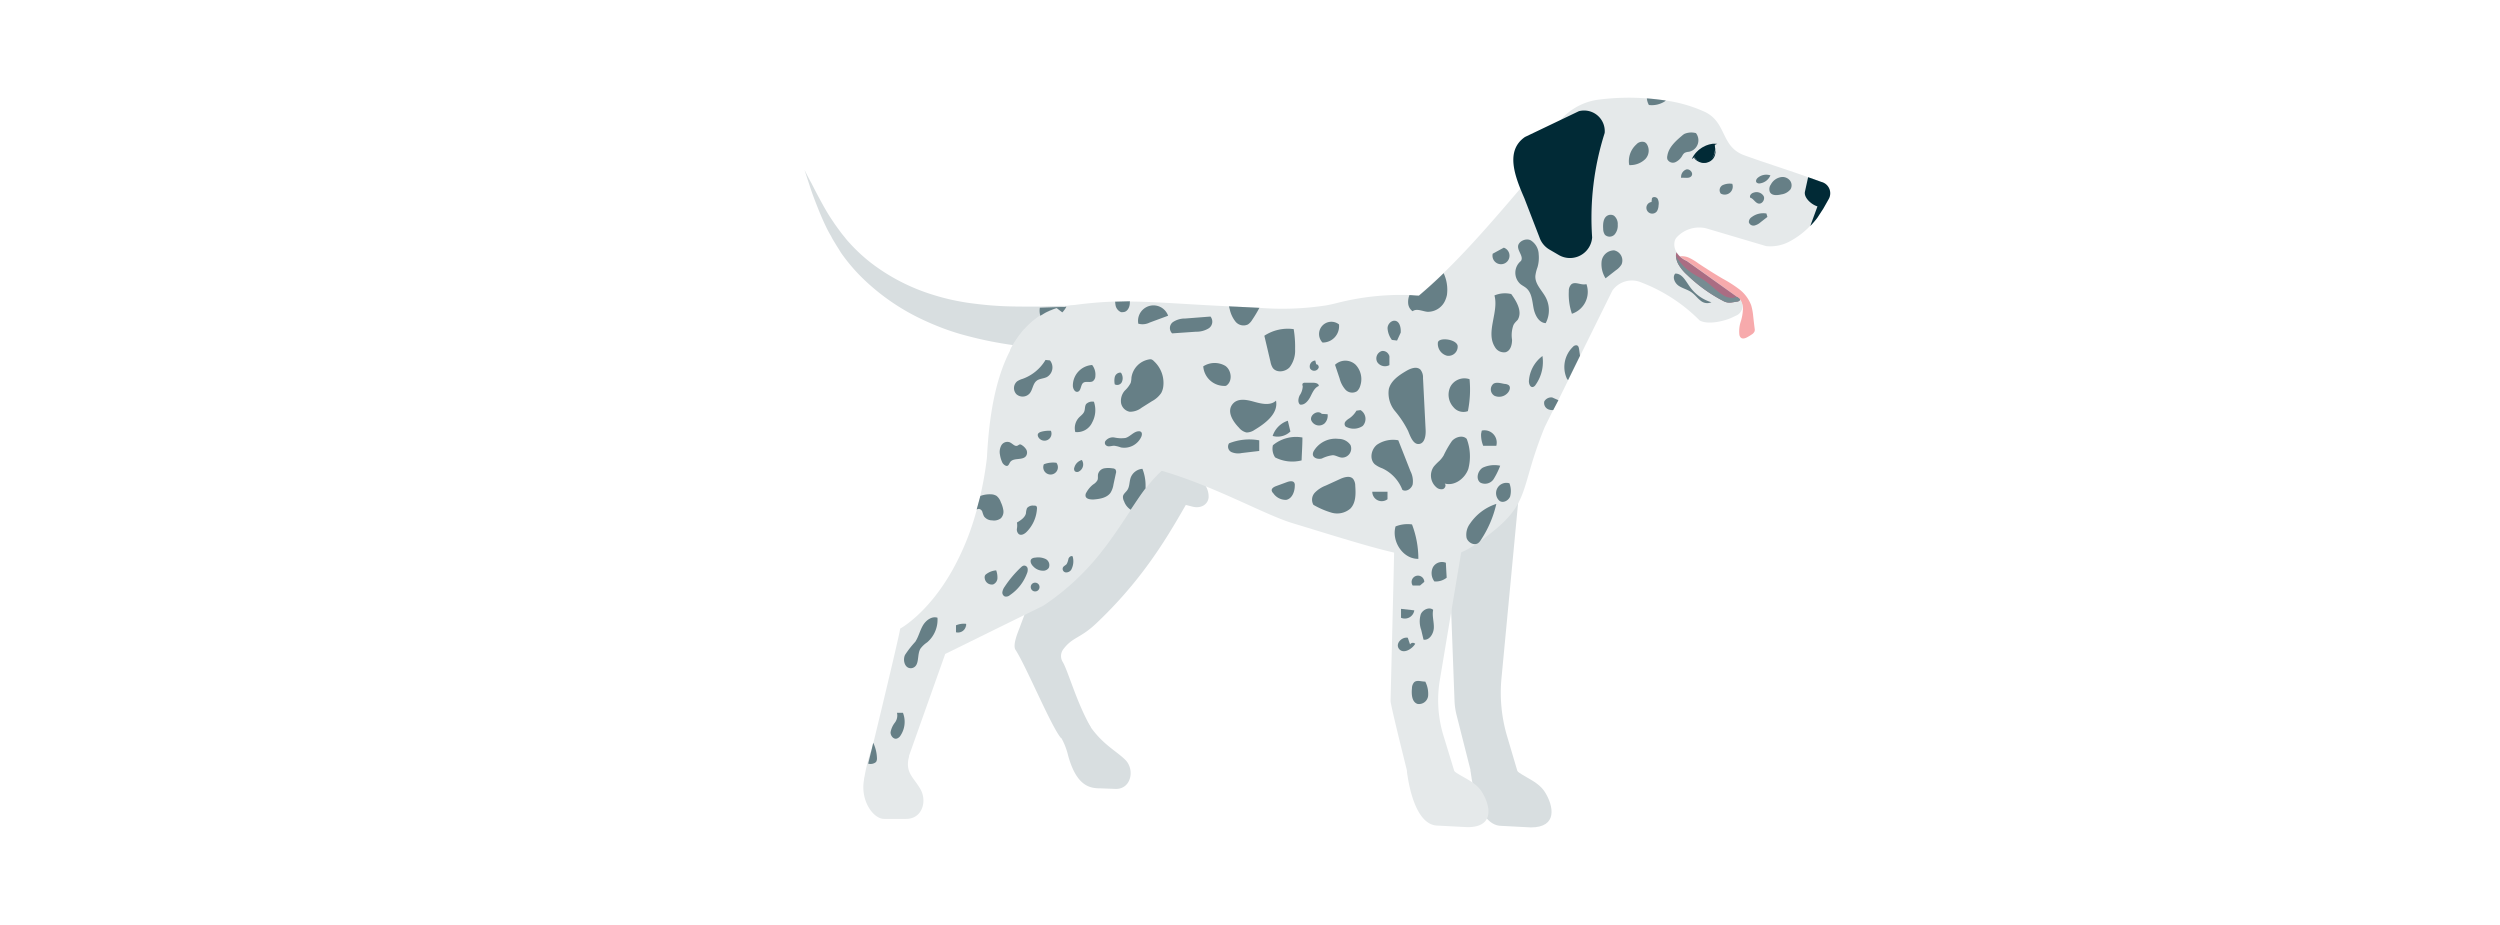 <svg xmlns="http://www.w3.org/2000/svg" id="Ebene_1" data-name="Ebene 1" viewBox="0 0 484.52 179.35"><path d="M155.91,32.89s.36,1.11,1,3.07c.32,1,.73,2.15,1.26,3.5s1.13,2.85,1.91,4.46c.28.61.62,1.23,1,1.87,0,0,0,0,0,0,.1.21.21.41.32.61.25.4.5.82.75,1.24l.2.31.22.35L163,49a35,35,0,0,0,4.26,5,42.5,42.5,0,0,0,11.92,8.12c1.12.52,2.27,1,3.42,1.44s2.43.86,3.49,1.17c2.39.67,4.67,1.21,6.94,1.62,1.09.2,2.17.38,3.21.52s2.23.33,3.3.45c1.89.24,3.66.4,5.32.57l.45,0,11.16,1,.54,0,.21-8.48,0-1.54-1.11,0-9.47.41h-.32l-.82,0-4,.14H200c-2,0-4,0-6.11-.11s-4.28-.34-6.4-.64c-1.2-.19-2.17-.37-3.24-.61s-2.15-.53-3.21-.86a38.18,38.18,0,0,1-11.66-5.82,32.34,32.34,0,0,1-4.52-4.06l-.49-.54-.22-.25-.23-.28c-.3-.39-.61-.75-.9-1.13-.55-.75-1.08-1.44-1.55-2.17-1-1.44-1.76-2.82-2.44-4.07s-1.25-2.35-1.71-3.27C156.42,34,155.91,32.89,155.91,32.89Z" style="fill:#d8dee0"></path><path d="M338.71,65.31c-.4.24-.95.44-1.31.14a1,1,0,0,1-.3-.65,6,6,0,0,1,.26-2.44,8.8,8.8,0,0,0,.43-2.43,2.54,2.54,0,0,0-1-2.13,4.83,4.83,0,0,0-.87-.39,12.31,12.31,0,0,1-2.27-1.34l-6.22-4.28a5.13,5.13,0,0,1-2-2.09,3.36,3.36,0,0,1,2,.29,11.78,11.78,0,0,1,1.79,1.1c1.51,1,3.08,2,4.67,2.93a24.44,24.44,0,0,1,3.24,2.08,7,7,0,0,1,2.26,3.06,10.46,10.46,0,0,1,.39,2.08c.09.8.18,1.59.28,2.39a1.32,1.32,0,0,1,0,.56,1.29,1.29,0,0,1-.51.6C339.24,65,339,65.15,338.71,65.31Z" style="fill:#f7aaac"></path><path d="M205.66,143.07l5.77-2.08c-2.8-4.87-4.43-11-5.48-12.72a2.18,2.18,0,0,1,.12-2.43c1.88-2.5,3.27-2,6.6-5.22,22.87-21.8,17.91-40.6,42.66-42.7,2,.32-52.52-10.54-52.52-10.54-3.37,5.5,1.78,16.57,1.42,24.27-2.43,20.42-5.16,25.94-6.59,29.94-.38,1-1.43,3.43-.82,4.36C198.87,129.08,203.81,141,205.66,143.07Z" style="fill:#d8dee0"></path><path d="M219.73,95.29l11.38,2.9c1.63.42,3-.4,3.13-1.79v-.05a4.08,4.08,0,0,0-2.42-3.82L220.75,87.2Z" style="fill:#d8dee0"></path><path d="M213.36,152.79l2.92.11c3,0,3.68-3.8,1.8-5.65s-4.67-3.09-7.29-7.2l-6,1.57a13.27,13.27,0,0,1,2.23,4.85C208.7,152.52,211.35,152.79,213.36,152.79Z" style="fill:#d8dee0"></path><path d="M291,160.06l5.7.3c5.21,0,4.42-4.12,2.73-6.83s-5.56-3.13-6.57-5.56L285,149.31S286,160.06,291,160.06Z" style="fill:#d8dee0"></path><path d="M285.6,151.63h9.13l-2.66-9A29.66,29.66,0,0,1,291,131.45l5-52.72L279.32,66.88l2.58,69a13.33,13.33,0,0,0,.39,2.68Z" style="fill:#d8dee0"></path><path d="M195.84,96.05c6.48-6.71,14.86-7.69,23.24-6.24a53,53,0,0,1,6,1.41c10.35,3,20,8.53,25.38,10.16,22,6.7,28.4,9.13,35.79,3.94,9.15-6.43,8.41-8.58,11.1-17,.52-1.58,1.14-3.38,2-5.48L282.61,58.53l-.19-.05c-.74-.17-1.49-.34-2.24-.49a43,43,0,0,0-5.18-.7h0c-.62,0-1.22-.09-1.84-.11a50.45,50.45,0,0,0-14.22,1.59c-.66.17-1.32.31-2,.43a55.79,55.79,0,0,1-12.86.46l-4.62-.23c-.44,0-.86,0-1.27-.06-8.55-.4-14-.9-19.24-.93l-2.82,0a78.14,78.14,0,0,0-9.4.89h0c-.11,0-.22,0-.33.06l-1.65.27h0a10,10,0,0,0-1.08.4,3.14,3.14,0,0,0-.53.23,6.38,6.38,0,0,0-.74.37l-.1.06-.65.39c-.28.18-.56.36-.82.56s-.34.26-.5.39a5.73,5.73,0,0,0-.54.46h0a5.74,5.74,0,0,0-.45.41c-.29.29-.58.58-.85.89l-.05,0c-.23.27-.47.56-.69.85s-.44.58-.64.89a4.87,4.87,0,0,0-.32.47l-.49.77c-.15.28-.31.56-.46.85A88.07,88.07,0,0,0,195.84,96.05Z" style="fill:#e5e9ea"></path><path d="M268.38,62.06l10.48,7,20.49,13.77,1.68-3.4,1-1.91,1.21-2.44h0l.72-1.46,2.31-4.71h0l6.22-12.59a4.63,4.63,0,0,1,5.61-1.58,32.12,32.12,0,0,1,11.31,7.37c1.35.74,3.71.36,5.46-.24.37-.13.73-.28,1-.42l.68-.32a2,2,0,0,0,.68-3.12,2.76,2.76,0,0,0-.3-.29l-10-7.18a4.35,4.35,0,0,1-2-1.68,2.73,2.73,0,0,1-.4-1.93,1.74,1.74,0,0,1,.41-.91l0,0a5.91,5.91,0,0,1,5.72-1.77L342.3,47.7a7.9,7.9,0,0,0,4.61-.94,15.56,15.56,0,0,0,3.93-3,17.61,17.61,0,0,0,1.36-1.58c.34-.46.65-.92.92-1.37l.27-.46,1-1.77A2.27,2.27,0,0,0,353,35.26l-2.57-.92c-5-1.77-8.52-2.84-12.41-4.26-4.53-1.67-3.34-6.27-7.51-8.35a27.5,27.5,0,0,0-7.67-2.25c-1.18-.17-2.4-.32-3.64-.41a46,46,0,0,0-9.59.27,11.75,11.75,0,0,0-9.22,7.33l-2.41,6-.88,1c-6.14,7.24-11.76,13.85-17.28,19.2-1.6,1.56-3.19,3-4.79,4.35h0c-.69.58-1.37,1.13-2.06,1.65A47.24,47.24,0,0,1,268.38,62.06Z" style="fill:#e5e9ea"></path><path d="M324.81,49.62a4.06,4.06,0,0,0,.47,1.59A8.26,8.26,0,0,0,327,53.3a29.87,29.87,0,0,0,6.92,5,2.63,2.63,0,0,0,.86.32,2.7,2.7,0,0,0,.85,0l1-.16a.76.76,0,0,0,.46-.17.41.41,0,0,0,.15-.26,2.76,2.76,0,0,0-.3-.29l-.24-.17-9.8-7a4.35,4.35,0,0,1-2-1.68A2.63,2.63,0,0,0,324.81,49.62Z" style="fill:#aa6d83"></path><path d="M324.81,49.62a4.06,4.06,0,0,0,.47,1.59A8.26,8.26,0,0,0,327,53.3a29.87,29.87,0,0,0,6.92,5,2.63,2.63,0,0,0,.86.32,2.7,2.7,0,0,0,.85,0l1-.16a.76.76,0,0,0,.46-.17.41.41,0,0,0,.15-.26,2.76,2.76,0,0,0-.3-.29l-.24-.17c-.34,0-.66.14-1,.16a3.31,3.31,0,0,1-2-.69c-1.28-.86-2.31-2-3.63-2.86-.55-.35-1.15-.63-1.73-1A9.93,9.93,0,0,1,324.81,49.62Z" style="fill:#768c92"></path><path d="M328.33,30.52c1.92,2,4.49.82,4-2.56l-2.77.94Z" style="fill:#012a36"></path><path d="M332.42,28.59l0,.28a1.79,1.79,0,0,1,0,.32c0,.12-.05.25-.07.39s-.08.3-.15.45a2.14,2.14,0,0,1-.26.43,2,2,0,0,1-.37.39l-.23.15-.25.12a2.15,2.15,0,0,1-.54.14,3.37,3.37,0,0,1-.55,0,3.69,3.69,0,0,1-.5-.1A1.92,1.92,0,0,1,329,31a2.91,2.91,0,0,1-.35-.2,1.24,1.24,0,0,1-.25-.18l-.22-.17.18.22a1.15,1.15,0,0,0,.22.23,1.52,1.52,0,0,0,.33.26,2.38,2.38,0,0,0,.45.24,2.74,2.74,0,0,0,.55.16,3.2,3.2,0,0,0,.62,0,2.27,2.27,0,0,0,.62-.16l.29-.14.26-.19a1.83,1.83,0,0,0,.42-.46,1.87,1.87,0,0,0,.24-.52,3.49,3.49,0,0,0,.11-.5c0-.15,0-.3,0-.42a2.31,2.31,0,0,0,0-.32Z" style="fill:#012a36"></path><path d="M332.82,27.87h-.26a3.38,3.38,0,0,0-.68,0l-.46.09a3.17,3.17,0,0,0-.5.15,2.49,2.49,0,0,0-.51.21l-.51.26-.47.33a2.94,2.94,0,0,0-.42.36,4.25,4.25,0,0,0-.65.74,3.59,3.59,0,0,0-.36.59l-.11.24.22-.16c.13-.09.29-.26.52-.41L329,30c.11-.1.26-.18.39-.28s.57-.38.87-.58.61-.36.91-.5.29-.16.43-.22l.39-.18c.24-.13.47-.2.62-.28Z" style="fill:#012a36"></path><path d="M352.24,40l-1.4,3.81a17.61,17.61,0,0,0,1.36-1.58l1.19-1.83,1-1.77A2.27,2.27,0,0,0,353,35.26l-2.57-.92-.61,2.77C349.53,38.3,351.08,39.66,352.24,40Z" style="fill:#012a36"></path><path d="M323.15,30.87a1.43,1.43,0,0,1,0-.71c.26-1.61,1.58-2.8,2.82-3.85a3.34,3.34,0,0,1,.48-.36,3.42,3.42,0,0,1,2.24-.15,2.27,2.27,0,0,1-1.39,3.62,2.09,2.09,0,0,0-.79.2,1.42,1.42,0,0,0-.45.52,3,3,0,0,1-1.31,1.27A1.19,1.19,0,0,1,323.15,30.87Z" style="fill:#667f86"></path><path d="M325.82,34.47a1.53,1.53,0,0,1,1-1.63c.69-.16,1.43.7,1,1.27S326.53,34.37,325.82,34.47Z" style="fill:#667f86"></path><path d="M318.72,27.54a1.08,1.08,0,0,1,.44.38,2.37,2.37,0,0,1-.3,2.92A4.15,4.15,0,0,1,316,32a.28.28,0,0,1-.18,0,.29.29,0,0,1-.1-.22A4.36,4.36,0,0,1,317.13,28,1.51,1.51,0,0,1,318.72,27.54Z" style="fill:#667f86"></path><path d="M343.2,35.77a2.73,2.73,0,0,1,2.21-1.47,1.86,1.86,0,0,1,1.53.73,1.52,1.52,0,0,1,.08,1.65,2.74,2.74,0,0,1-1.79,1c-.79.19-1.82.27-2.2-.44A1.51,1.51,0,0,1,343.2,35.77Z" style="fill:#667f86"></path><path d="M341.1,35.54a.74.74,0,0,1-.68-.19c-.21-.29,0-.7.3-.93a2.53,2.53,0,0,1,2.4-.43A2.57,2.57,0,0,1,341.1,35.54Z" style="fill:#667f86"></path><path d="M340.81,39.45c-.65-.14-1-1-1.59-1.12-.23-.42.22-.9.67-1a1.61,1.61,0,0,1,1.92.68C342.13,38.63,341.53,39.6,340.81,39.45Z" style="fill:#667f86"></path><path d="M333.5,37.52a1.1,1.1,0,0,1,.35-1.63,3.24,3.24,0,0,1,1.88-.26,1.56,1.56,0,0,1-2.23,1.89Z" style="fill:#667f86"></path><path d="M341.23,43.06a2.75,2.75,0,0,1-1.21.65.93.93,0,0,1-1.08-.64,1.15,1.15,0,0,1,.56-1,3.68,3.68,0,0,1,2.85-.69c.06.22.13.44.19.66Z" style="fill:#667f86"></path><path d="M319.17,19.07a3.3,3.3,0,0,0,.4,1.28,4.64,4.64,0,0,0,3-.65,1.93,1.93,0,0,0,.28-.22C321.63,19.31,320.41,19.16,319.17,19.07Z" style="fill:#667f86"></path><path d="M312.82,48.52a2,2,0,0,1,1.46,2.71,3.58,3.58,0,0,1-1.11,1.15l-2,1.56a5.12,5.12,0,0,1-.76-3.34A2.45,2.45,0,0,1,312.82,48.52Z" style="fill:#667f86"></path><path d="M310.71,44.38c-.07-.94,0-2.1.78-2.57a1.28,1.28,0,0,1,1.32,0,2.07,2.07,0,0,1,.72,1.73,2.63,2.63,0,0,1-.62,1.92,1.33,1.33,0,0,1-1.85.06A2,2,0,0,1,310.71,44.38Z" style="fill:#667f86"></path><path d="M327.39,55.41c-.71-1-1.45-2.46-2.72-2.38-.6.69-.1,1.83.66,2.35s1.71.72,2.46,1.24,1.11,1.11,1.73,1.59a2,2,0,0,0,2.17.37A7.92,7.92,0,0,1,327.39,55.41Z" style="fill:#667f86"></path><path d="M299.57,57.63a5.37,5.37,0,0,1,0,5c-1.37-.08-2.12-1.63-2.37-3s-.34-2.88-1.38-3.78c-.36-.31-.8-.51-1.17-.81a2.94,2.94,0,0,1,.12-4.46c.55-.82-.55-1.79-.56-2.77s1.46-1.73,2.44-1.24a3.29,3.29,0,0,1,1.56,2.72,6.65,6.65,0,0,1-.23,2.51,7.17,7.17,0,0,0-.41,1.64C297.45,55.05,298.84,56.25,299.57,57.63Z" style="fill:#667f86"></path><path d="M291.45,48a1.65,1.65,0,1,1-2.15,1.17Z" style="fill:#667f86"></path><path d="M307.46,55.06a4.47,4.47,0,0,1-2.81,5.75,11.73,11.73,0,0,1-.6-4.4,1.75,1.75,0,0,1,.48-1.3C305.31,54.47,306.5,55.37,307.46,55.06Z" style="fill:#667f86"></path><path d="M293.32,63a5.71,5.71,0,0,0-.27,2.86c0,1-.32,2.13-1.25,2.4a2,2,0,0,1-2.07-1c-1.84-2.88.78-6.74-.09-10a5.18,5.18,0,0,1,3.25-.27c1.08,1.47,2.2,3.43,1.25,5C293.9,62.25,293.54,62.56,293.32,63Z" style="fill:#667f86"></path><path d="M297.11,75c-.55.13-.84-.66-.79-1.23A6.57,6.57,0,0,1,298.94,69a7.66,7.66,0,0,1-1.32,5.57A.93.93,0,0,1,297.11,75Z" style="fill:#667f86"></path><path d="M303.64,73.31a.82.82,0,0,0,.27.34l2.31-4.71h0c-.06-.4-.11-.8-.17-1.2s-.13-.71-.44-.81a.83.83,0,0,0-.76.29A5.43,5.43,0,0,0,303.64,73.31Z" style="fill:#667f86"></path><path d="M300.21,79.38a2.09,2.09,0,0,0,.82.09l1-1.91-1.2-.53a1.55,1.55,0,0,0-1.53.76A1.33,1.33,0,0,0,300.21,79.38Z" style="fill:#667f86"></path><path d="M272.93,58.94a2.06,2.06,0,0,0,.84,1.38c.79-.59,1.88,0,2.86.11A3.67,3.67,0,0,0,280.18,58a4.78,4.78,0,0,0,.25-.84,7.59,7.59,0,0,0-.64-4.21c-1.6,1.56-3.19,3-4.79,4.35h0c-.62,0-1.22-.09-1.84-.11A3.51,3.51,0,0,0,272.93,58.94Z" style="fill:#667f86"></path><path d="M270.76,66l-1-.12a4.14,4.14,0,0,1-.84-2.27c0-.83.83-1.65,1.61-1.41s1,1.38.94,2.26Z" style="fill:#667f86"></path><path d="M282.5,67a1.78,1.78,0,0,1-2.07,1.94,2.39,2.39,0,0,1-1.76-2.51C278.75,65.3,282.22,65.69,282.5,67Z" style="fill:#667f86"></path><path d="M291.63,74.41a1.46,1.46,0,0,1,.77.24c.43.36.19,1.08-.19,1.49a2.21,2.21,0,0,1-2.56.57,1.43,1.43,0,0,1-.2-2.34C290.08,74,290.89,74.29,291.63,74.41Z" style="fill:#667f86"></path><path d="M263.61,74.83a2.19,2.19,0,0,1-.62,1,1.77,1.77,0,0,1-2.22-.3,5.14,5.14,0,0,1-1.13-2.14l-.9-2.69a2.9,2.9,0,0,1,4,0A4.07,4.07,0,0,1,263.61,74.83Z" style="fill:#667f86"></path><path d="M269.28,68.6c0,.72,0,1.44,0,2.16a1.79,1.79,0,0,1-2.36-.59,1.5,1.5,0,0,1,.9-2.14,1.29,1.29,0,0,1,1.4,1.69Z" style="fill:#667f86"></path><path d="M290.54,97a2,2,0,0,1,2-3.33,4.13,4.13,0,0,1,.13,2.57C292.32,97.08,291.2,97.61,290.54,97Z" style="fill:#667f86"></path><path d="M274.84,140.26a1.42,1.42,0,0,1-.49,2.53,1.54,1.54,0,0,1-1.27-2.39Z" style="fill:#3c3c3b"></path><path d="M262.66,94.15c.11,1.55.14,3.3-.94,4.41a3.91,3.91,0,0,1-3.62.81,15.87,15.87,0,0,1-3.55-1.53,2,2,0,0,1,.27-2.35,5.81,5.81,0,0,1,2.12-1.38l2.75-1.26c.84-.39,2-.73,2.58,0A2.19,2.19,0,0,1,262.66,94.15Z" style="fill:#667f86"></path><path d="M268.91,95.3l0,1.45a1.83,1.83,0,0,1-2.95-1.45h3v0Z" style="fill:#667f86"></path><path d="M251,67.67a5.32,5.32,0,0,1-1.06,3.51c-.84.92-2.54,1.13-3.27.12a3.3,3.3,0,0,1-.44-1.18c-.4-1.69-.79-3.37-1.19-5.05a8.28,8.28,0,0,1,5.69-1.28A21,21,0,0,1,251,67.67Z" style="fill:#667f86"></path><path d="M256.31,66.39a2.38,2.38,0,0,1,3.2-3.51A3.18,3.18,0,0,1,256.31,66.39Z" style="fill:#667f86"></path><path d="M255.22,71.11c-.24.22-.47-.41-.16-.49s.57.31.51.63a.93.93,0,0,1-1.66.17,1.15,1.15,0,0,1,1-1.55Z" style="fill:#667f86"></path><path d="M240.14,82.91c-1.17-1.2-2.33-3-1.39-4.41s2.74-1.07,4.21-.66,3.23.85,4.34-.19c.49,2.45-2,4.38-4.14,5.65a2.74,2.74,0,0,1-1.58.52A2.63,2.63,0,0,1,240.14,82.91Z" style="fill:#667f86"></path><path d="M257.3,80.28a2.11,2.11,0,0,1-.58,1.77,1.63,1.63,0,0,1-2.61-.65c-.25-1.06,1.35-2,2.06-1.19Z" style="fill:#667f86"></path><path d="M247.13,88.65a3,3,0,0,1-.43-2.36,7,7,0,0,1,5.72-1.5c0,1.48-.11,3-.16,4.44A7.3,7.3,0,0,1,247.13,88.65Z" style="fill:#667f86"></path><path d="M250.09,83.63a3.57,3.57,0,0,1-3.44.86,4.62,4.62,0,0,1,2.94-2.95Z" style="fill:#667f86"></path><path d="M240.67,87.8a3.32,3.32,0,0,1-2-.18,1.17,1.17,0,0,1-.47-1.7,10.63,10.63,0,0,1,5.85-.58c0,.69,0,1.38,0,2.06Z" style="fill:#667f86"></path><path d="M233.2,71a4.09,4.09,0,0,1,4.31-.07c1.23.9,1.4,3.08.09,3.85A4.09,4.09,0,0,1,233.2,71Z" style="fill:#667f86"></path><path d="M201.57,61a.58.58,0,0,0,.06.17,1.76,1.76,0,0,0,1.53,1.29,2.7,2.7,0,0,0,1.69-.87,10.79,10.79,0,0,0,1-1,5.09,5.09,0,0,0,.83-1.15s0,0,0,0-.22,0-.33.06l-.82,0-4,.14A3.56,3.56,0,0,0,201.57,61Z" style="fill:#667f86"></path><path d="M227.17,64.61a1.44,1.44,0,0,1,.14-2.18,4.2,4.2,0,0,1,2.4-.7l4.89-.38a1.56,1.56,0,0,1-.32,2.27,4.52,4.52,0,0,1-2.49.67Z" style="fill:#667f86"></path><path d="M220.61,62.73a3,3,0,0,1,5.78-1.54l-3.57,1.32A3.06,3.06,0,0,1,220.61,62.73Z" style="fill:#667f86"></path><path d="M216.13,58.47a3.07,3.07,0,0,0,.05.53,1.8,1.8,0,0,0,1.07,1.49,1,1,0,0,0,.39,0c.87,0,1.37-1,1.33-1.91a1.23,1.23,0,0,0,0-.19Z" style="fill:#667f86"></path><path d="M238.19,59.37a5.09,5.09,0,0,0,.14.56,5.83,5.83,0,0,0,1.12,2.4,2,2,0,0,0,2.41.55,2.77,2.77,0,0,0,.82-.88,23.72,23.72,0,0,0,1.4-2.34l-4.62-.23C239,59.41,238.6,59.4,238.19,59.37Z" style="fill:#667f86"></path><path d="M225.87,87.39c.2-.18.32-.46.57-.58.41-.19.89.29.87.74a1.61,1.61,0,0,1-.74,1.1,1.64,1.64,0,0,1-1.18.41c-.42-.07-.79-.53-.62-.92S225.53,87.69,225.87,87.39Z" style="fill:#3c3c3b"></path><path d="M259.43,85.06a2.76,2.76,0,0,1,2.31,1.2,1.76,1.76,0,0,1-1.6,2.43c-.63,0-1.19-.44-1.82-.47a6.56,6.56,0,0,0-2.12.64c-.72.21-1.73-.07-1.76-.81a1.28,1.28,0,0,1,.16-.6A4.89,4.89,0,0,1,259.43,85.06Z" style="fill:#667f86"></path><path d="M260.76,82.63a.74.74,0,0,1,0-.93,3,3,0,0,1,.77-.63,4.69,4.69,0,0,0,1.36-1.48l.79-.11a2,2,0,0,1,.43,3.07,3.1,3.1,0,0,1-3,.27A1,1,0,0,1,260.76,82.63Z" style="fill:#667f86"></path><path d="M250.86,93.59a1,1,0,0,1,.08.54c0,1.16-.53,2.54-1.67,2.75a2.94,2.94,0,0,1-2.5-1.29.93.93,0,0,1-.31-.56c0-.41.44-.66.83-.81l2.15-.79C249.93,93.25,250.61,93.13,250.86,93.59Z" style="fill:#667f86"></path><path d="M252.49,74.31a.53.53,0,0,1,.43-.13h1.6c.47,0,1.1.16,1.07.63-.85.34-1.22,1.29-1.64,2.1s-1.14,1.66-2,1.5c-.47-.42-.34-1.19-.07-1.77a3.38,3.38,0,0,0,.6-1.77C252.42,74.67,252.36,74.45,252.49,74.31Z" style="fill:#667f86"></path><path d="M321.14,40.92a1.13,1.13,0,1,1-1.05-1.77c0-.24.05-.47.07-.71.21-.39.86-.29,1.1.08a2,2,0,0,1,.18,1.29A2.36,2.36,0,0,1,321.14,40.92Z" style="fill:#667f86"></path><path d="M207,70.59c-.09.2,0,.44-.09.64a.54.54,0,0,1-.49.34c-.56,0-.74-.75-.75-1.3a2.45,2.45,0,0,1,.13-1,5.19,5.19,0,0,1,.8-1c.27-.34,1.24-1.42,1.77-1.53a4.57,4.57,0,0,1,.45,1.84,1.7,1.7,0,0,1-.94,1.54C207.56,70.23,207.14,70.27,207,70.59Z" style="fill:#3c3c3b"></path><path d="M167.44,151.36h7l1.16-3.26,7.59-21.36,9.49-4.67,9.51-4.67c9-6,13.18-12.88,17-18.61,1-1.48,1.9-2.88,2.88-4.15v0a27.29,27.29,0,0,1,3.08-3.4c3-2.72,6.77-4.43,12.64-4.53,1.3.2-11.24-9.88-21.24-17.77-4.64-3.67-8.72-6.86-10.62-8.36l-1.14-.87h0a10,10,0,0,0-1.08.4,3.14,3.14,0,0,0-.53.23,6.38,6.38,0,0,0-.74.37l-.1.06-.65.39c-.28.18-.56.36-.82.56s-.34.26-.5.39a6,6,0,0,0-.55.47,5.74,5.74,0,0,0-.45.41,14,14,0,0,0-1.11,1.2,18.71,18.71,0,0,0-1.93,2.71c-.15.28-.31.56-.46.85-3.63,6.8-4.32,15.91-4.6,21a68.16,68.16,0,0,1-1.28,7.35c-.21.91-.43,1.79-.65,2.63h0c-.12.4-.23.79-.35,1.18a50.37,50.37,0,0,1-4.53,10.81h0c-4.73,8.3-10,11.11-10,11.11,0,.53-3.1,13.55-5.18,22.1-.2.84-.39,1.62-.57,2.35h0c-.15.6-.29,1.17-.41,1.68C167.76,150.07,167.44,151.36,167.44,151.36Z" style="fill:#e5e9ea"></path><path d="M171.36,158.71l4.25,0c3.15,0,4.13-3.47,2.74-5.83s-3-3.17-2.15-6.39l-7.44-.86a35.66,35.66,0,0,0-1.34,5.71C166.8,155.23,169.24,158.71,171.36,158.71Z" style="fill:#e5e9ea"></path><path d="M203.49,69.85a2.15,2.15,0,0,1-.61,3.23c-.66.32-1.47.29-2,.74-.72.59-.73,1.72-1.33,2.43a1.81,1.81,0,0,1-2.55.16,1.71,1.71,0,0,1,.14-2.51,3.76,3.76,0,0,1,1.06-.48,8.54,8.54,0,0,0,4.43-3.66Z" style="fill:#667f86"></path><path d="M208.86,75.93c-.54.12-.9-.57-.93-1.12a4,4,0,0,1,3.74-4.07,3,3,0,0,1,.62,2.15,1.24,1.24,0,0,1-.5,1c-.56.33-1.37-.08-1.87.32S209.54,75.77,208.86,75.93Z" style="fill:#667f86"></path><path d="M223.64,70a5.7,5.7,0,0,1,1.81,4.91,3.51,3.51,0,0,1-.4,1.26,5,5,0,0,1-1.8,1.59l-2,1.26a3.62,3.62,0,0,1-2.3.78,2.1,2.1,0,0,1-1.68-1.7A3,3,0,0,1,218,75.7a5.28,5.28,0,0,0,1.14-1.5,4.23,4.23,0,0,0,.14-1,4.16,4.16,0,0,1,3.41-3.54,1.11,1.11,0,0,1,.48,0A1.29,1.29,0,0,1,223.64,70Z" style="fill:#667f86"></path><path d="M217,72.22a.43.43,0,0,1,.19,0,.52.52,0,0,1,.22.3,1.83,1.83,0,0,1,0,1.55,1,1,0,0,1-1.36.42,3.36,3.36,0,0,1,0-1.41A1.14,1.14,0,0,1,217,72.22Z" style="fill:#667f86"></path><path d="M208.4,83.73a3,3,0,0,1,.68-2.77c.37-.4.87-.71,1.06-1.22s.07-1,.37-1.44a1.7,1.7,0,0,1,1.5-.44,5,5,0,0,1-.33,4A3.21,3.21,0,0,1,208.4,83.73Z" style="fill:#667f86"></path><path d="M217.86,97.17a3.18,3.18,0,0,0,1.28,1.62c1-1.48,1.9-2.88,2.88-4.15v0c0-.15,0-.31,0-.46a8.7,8.7,0,0,0-.61-3.32,2.65,2.65,0,0,0-2.26,1.68c-.3.8-.19,1.76-.68,2.46-.28.4-.74.71-.83,1.19A1.78,1.78,0,0,0,217.86,97.17Z" style="fill:#667f86"></path><path d="M210.39,96.15a1,1,0,0,1,.17-.72,5,5,0,0,1,1.32-1.55,2.3,2.3,0,0,0,.82-.82c.17-.41,0-.87.15-1.29a1.54,1.54,0,0,1,1.14-1,4.77,4.77,0,0,1,1.6,0,.87.87,0,0,1,.59.21.89.89,0,0,1,.08.78c-.15.72-.31,1.43-.46,2.14a4.2,4.2,0,0,1-.58,1.61c-.72,1-2.13,1.21-3.37,1.3C211.27,96.8,210.51,96.72,210.39,96.15Z" style="fill:#667f86"></path><path d="M208.23,90.57a2.08,2.08,0,0,1,1.44-1.42,1.55,1.55,0,0,1-.5,2.19.73.73,0,0,1-.85,0A.76.76,0,0,1,208.23,90.57Z" style="fill:#667f86"></path><path d="M221.05,83.65c.36.18.29.71.11,1.07a3.63,3.63,0,0,1-3.91,2,5.67,5.67,0,0,0-1.32-.33c-.32,0-.63.1-.94.11a.81.81,0,0,1-.8-.39.73.73,0,0,1,0-.56,1.79,1.79,0,0,1,1.84-.75,6,6,0,0,0,2.1.08c.94-.27,1.61-1.29,2.6-1.3A.55.55,0,0,1,221.05,83.65Z" style="fill:#667f86"></path><path d="M200.84,98.08a.65.65,0,0,1,.13.53,6.94,6.94,0,0,1-2,4.47c-.4.4-1,.76-1.5.45a1.17,1.17,0,0,1-.38-1.08,3.34,3.34,0,0,0,0-1.18c.75-.43,1.59-1,1.75-1.8a3.07,3.07,0,0,1,.21-1,1.47,1.47,0,0,1,1.34-.47A.71.71,0,0,1,200.84,98.08Z" style="fill:#667f86"></path><path d="M197.18,86.38c.19-.08.34-.26.54-.25a.52.52,0,0,1,.26.1,2.65,2.65,0,0,1,.91.88,1.22,1.22,0,0,1,0,1.21c-.62,1-2.45.29-3.11,1.24-.18.25-.25.6-.53.72s-.81-.25-1-.65a5.71,5.71,0,0,1-.45-1.51,2.68,2.68,0,0,1,.27-1.81,1.35,1.35,0,0,1,1.6-.6C196.23,85.94,196.66,86.59,197.18,86.38Z" style="fill:#667f86"></path><path d="M201.18,84.6a.88.88,0,0,1-.05-.39c.07-.32.43-.47.74-.55a5.77,5.77,0,0,1,1.8-.17,1.36,1.36,0,1,1-2.49,1.11Z" style="fill:#667f86"></path><path d="M204.74,89.69a1.42,1.42,0,1,1-2.43.29A4.91,4.91,0,0,1,204.74,89.69Z" style="fill:#667f86"></path><path d="M189.28,98.76h0a.81.81,0,0,1,.45-.13.83.83,0,0,1,.66.58,5.08,5.08,0,0,0,.31.85,1.92,1.92,0,0,0,1.58.79,2.19,2.19,0,0,0,1.7-.41,1.84,1.84,0,0,0,.48-1.53,5.41,5.41,0,0,0-.49-1.57,2.64,2.64,0,0,0-.84-1.24A2.22,2.22,0,0,0,192,95.8a5.26,5.26,0,0,0-2,.32Z" style="fill:#667f86"></path><path d="M206,110c.14-.31.52-.42.73-.69a3.18,3.18,0,0,0,.34-1c.11-.35.52-.68.82-.47a3.45,3.45,0,0,1-.28,2.58,1.18,1.18,0,0,1-1.05.52A.69.69,0,0,1,206,110Z" style="fill:#667f86"></path><path d="M198.42,109.62a.68.68,0,0,1,.74.54,1.72,1.72,0,0,1-.14,1,8.7,8.7,0,0,1-3.28,4.17,1.11,1.11,0,0,1-1,.27.82.82,0,0,1-.47-.86,2.35,2.35,0,0,1,.42-1,21.4,21.4,0,0,1,3.28-3.88A1,1,0,0,1,198.42,109.62Z" style="fill:#667f86"></path><path d="M192.47,113.27a1.38,1.38,0,0,1-1.62-1.19.89.89,0,0,1,.06-.56.81.81,0,0,1,.29-.29,3.62,3.62,0,0,1,1.87-.69,4,4,0,0,1,.24,1.53A1.37,1.37,0,0,1,192.47,113.27Z" style="fill:#667f86"></path><path d="M203.26,110.06a1.29,1.29,0,0,1-.88.54,2.59,2.59,0,0,1-2.13-.83c-.41-.38-.73-1.08-.32-1.46a1.16,1.16,0,0,1,.68-.23,3.42,3.42,0,0,1,2,.24A1.33,1.33,0,0,1,203.26,110.06Z" style="fill:#667f86"></path><path d="M199.87,113.36a.85.85,0,0,1,.83-.43.85.85,0,1,1-.93.89A.84.84,0,0,1,199.87,113.36Z" style="fill:#667f86"></path><path d="M176.4,129.5c-1.07-.08-1.46-1.58-1-2.57a19.76,19.76,0,0,1,2-2.56c.64-1,.88-2.14,1.46-3.14s1.73-1.87,2.83-1.51a5.76,5.76,0,0,1-2,4.77,5.17,5.17,0,0,0-1.31,1.24c-.69,1.18-.13,3.13-1.38,3.67A1.15,1.15,0,0,1,176.4,129.5Z" style="fill:#667f86"></path><path d="M187.23,120.89a1.57,1.57,0,0,1-1.95,1.65v-1.35a3.87,3.87,0,0,1,1.93-.29l.36,1.08Z" style="fill:#667f86"></path><path d="M173.82,143.14c-.65.2-1.25-.56-1.22-1.23a4.24,4.24,0,0,1,.82-1.84,2.26,2.26,0,0,0,.42-1.92H175a4.81,4.81,0,0,1-.47,4.4A1.35,1.35,0,0,1,173.82,143.14Z" style="fill:#667f86"></path><path d="M168.26,148a1.66,1.66,0,0,0,1.14-.08.92.92,0,0,0,.43-.32,1.31,1.31,0,0,0,.13-.69,7.44,7.44,0,0,0-.72-2.95C168.87,145.5,168.54,146.88,168.26,148Z" style="fill:#667f86"></path><path d="M290.05,86.4h-2.59a5.65,5.65,0,0,1-.36-2.93A2.38,2.38,0,0,1,290,86.38Z" style="fill:#667f86"></path><path d="M290.75,90.26a14.49,14.49,0,0,1-1.29,2.62,2,2,0,0,1-2.55.66c-.94-.68-.53-2.3.46-2.9A5.39,5.39,0,0,1,290.75,90.26Z" style="fill:#667f86"></path><path d="M272.68,149.26s0,.09,0,.25h0c.19,1.66,1.43,10.5,6,10.5l4,.21,1.75.09c5.26,0,4.46-4.12,2.76-6.85-1.27-2-3.75-2.76-5.37-4a4,4,0,0,1-1.27-1.55l-4.51.77Z" style="fill:#e5e9ea"></path><path d="M269.5,135.84c0,.7,2.19,9.53,3.22,13.67h0c.32,1.28.52,2.11.52,2.11h9.28l-.66-2.16-2.18-7.14a23.51,23.51,0,0,1-.63-10.52l8.88-53.09L271.08,66.87l-1,45.26Z" style="fill:#e5e9ea"></path><path d="M281.68,78.9a3.56,3.56,0,0,1-.56-4,3.09,3.09,0,0,1,3.69-1.41,21.1,21.1,0,0,1-.32,6.19A2.49,2.49,0,0,1,281.68,78.9Z" style="fill:#667f86"></path><path d="M272.91,83.54a19.38,19.38,0,0,0-2.53-3.85,5.44,5.44,0,0,1-1.21-4.31c.41-1.59,1.9-2.62,3.31-3.45.88-.53,2.1-1,2.82-.28a2.38,2.38,0,0,1,.49,1.61l.51,10.09c.05,1.1-.18,2.57-1.28,2.7S273.35,84.64,272.91,83.54Z" style="fill:#667f86"></path><path d="M271,85.33c.79,2,1.58,4,2.36,6a4.22,4.22,0,0,1,.43,2.54c-.22.85-1.24,1.53-2,1.07a7.6,7.6,0,0,0-3.91-4.18,5.23,5.23,0,0,1-1.45-.79c-1.06-1-.69-2.88.44-3.78A5.56,5.56,0,0,1,271,85.33Z" style="fill:#667f86"></path><path d="M277.9,90.4A11.63,11.63,0,0,1,279,89.29a5.79,5.79,0,0,0,.78-1,19.11,19.11,0,0,1,1.62-2.82c.72-.81,2.13-1.2,2.87-.4a9.6,9.6,0,0,1,.3,5.82c-.66,1.86-2.68,3.37-4.58,2.82.34.31.09.93-.34,1.08a1.42,1.42,0,0,1-1.26-.34A3,3,0,0,1,277.9,90.4Z" style="fill:#667f86"></path><path d="M278,112.69a2.64,2.64,0,0,1-.28-2.76,2,2,0,0,1,2.5-.86c.05,1,.1,1.93.16,2.89A3.43,3.43,0,0,1,278,112.69Z" style="fill:#667f86"></path><path d="M275.21,113.48l-1.42,0a1.23,1.23,0,1,1,2.25-.71Z" style="fill:#667f86"></path><path d="M277.76,118.19c-.24,1.14.17,2.31.13,3.47s-.87,2.5-2,2.31l-.45-1.9a4.84,4.84,0,0,1-.09-3C275.71,118.17,277,117.55,277.76,118.19Z" style="fill:#667f86"></path><path d="M274.1,118.29a1.85,1.85,0,0,1-2.57,1.44V118Z" style="fill:#667f86"></path><path d="M273.28,124.9a.63.63,0,0,1,1-.12c-.68,1.09-2.31,2-3.12,1s.5-2.39,1.68-2.18Z" style="fill:#667f86"></path><path d="M274.74,136.43c-1.12-.35-1.21-1.88-1.09-3.05a1.75,1.75,0,0,1,.43-1.16c.56-.49,1.41-.1,2.15-.12a5.22,5.22,0,0,1,.55,2.8A1.79,1.79,0,0,1,274.74,136.43Z" style="fill:#667f86"></path><path d="M274.89,108.31c-3,.06-5.24-3.42-4.42-6.28a6.21,6.21,0,0,1,3.19-.39A18.77,18.77,0,0,1,274.89,108.31Z" style="fill:#667f86"></path><path d="M284.91,101.47A9.78,9.78,0,0,1,290,97.66a21.13,21.13,0,0,1-3,7,2.14,2.14,0,0,1-.5.58c-.79.59-2-.1-2.27-1A3.57,3.57,0,0,1,284.91,101.47Z" style="fill:#667f86"></path><path d="M300.3,48.37l1.8,1.05a4.31,4.31,0,0,0,6.47-3.4A54.3,54.3,0,0,1,311,25.77a4,4,0,0,0-5-4.22l-10.45,5c-3.85,2.67-2,7.55-.12,11.86L298.36,46A4.37,4.37,0,0,0,300.3,48.37Z" style="fill:#012a36"></path><path d="M307,43.12a7.44,7.44,0,0,0-.62,1.27c-.14.65.19,1.42-.22,1.93a1.62,1.62,0,0,1-1.29.43,3.86,3.86,0,0,1-1.59-.16,1.34,1.34,0,0,1-.89-1.21c.08-1.19,2-1.3,2.51-2.38a2.53,2.53,0,0,0,.15-1.07l0-3.72,1.11-.51a.6.6,0,0,1,.22-.06c.28,0,.29.41.26.68C306.45,39.94,307.66,41.63,307,43.12Z" style="fill:#012a36"></path><path d="M302.49,37.73a3.62,3.62,0,0,1,.5-1.62,1.47,1.47,0,0,1,1.47-.67,11.79,11.79,0,0,0-.95,3.64.66.66,0,0,1-.9-.29A1.74,1.74,0,0,1,302.49,37.73Z" style="fill:#012a36"></path><path d="M303.3,40.85c.22.36-.1.81-.41,1.1a22.94,22.94,0,0,1-3.1,2.46,2.08,2.08,0,0,1,.37-2.15A6.09,6.09,0,0,1,302,40.88C302.41,40.64,303,40.44,303.3,40.85Z" style="fill:#012a36"></path><path d="M306.53,33.15a24.08,24.08,0,0,1,1.41-3,5.17,5.17,0,0,1-1.18,4.55C306.23,34.44,306.33,33.68,306.53,33.15Z" style="fill:#012a36"></path><path d="M300.4,27.62a1.81,1.81,0,0,1,2.09-1.83c-.33.53-.66,1.06-1,1.59Z" style="fill:#012a36"></path></svg>